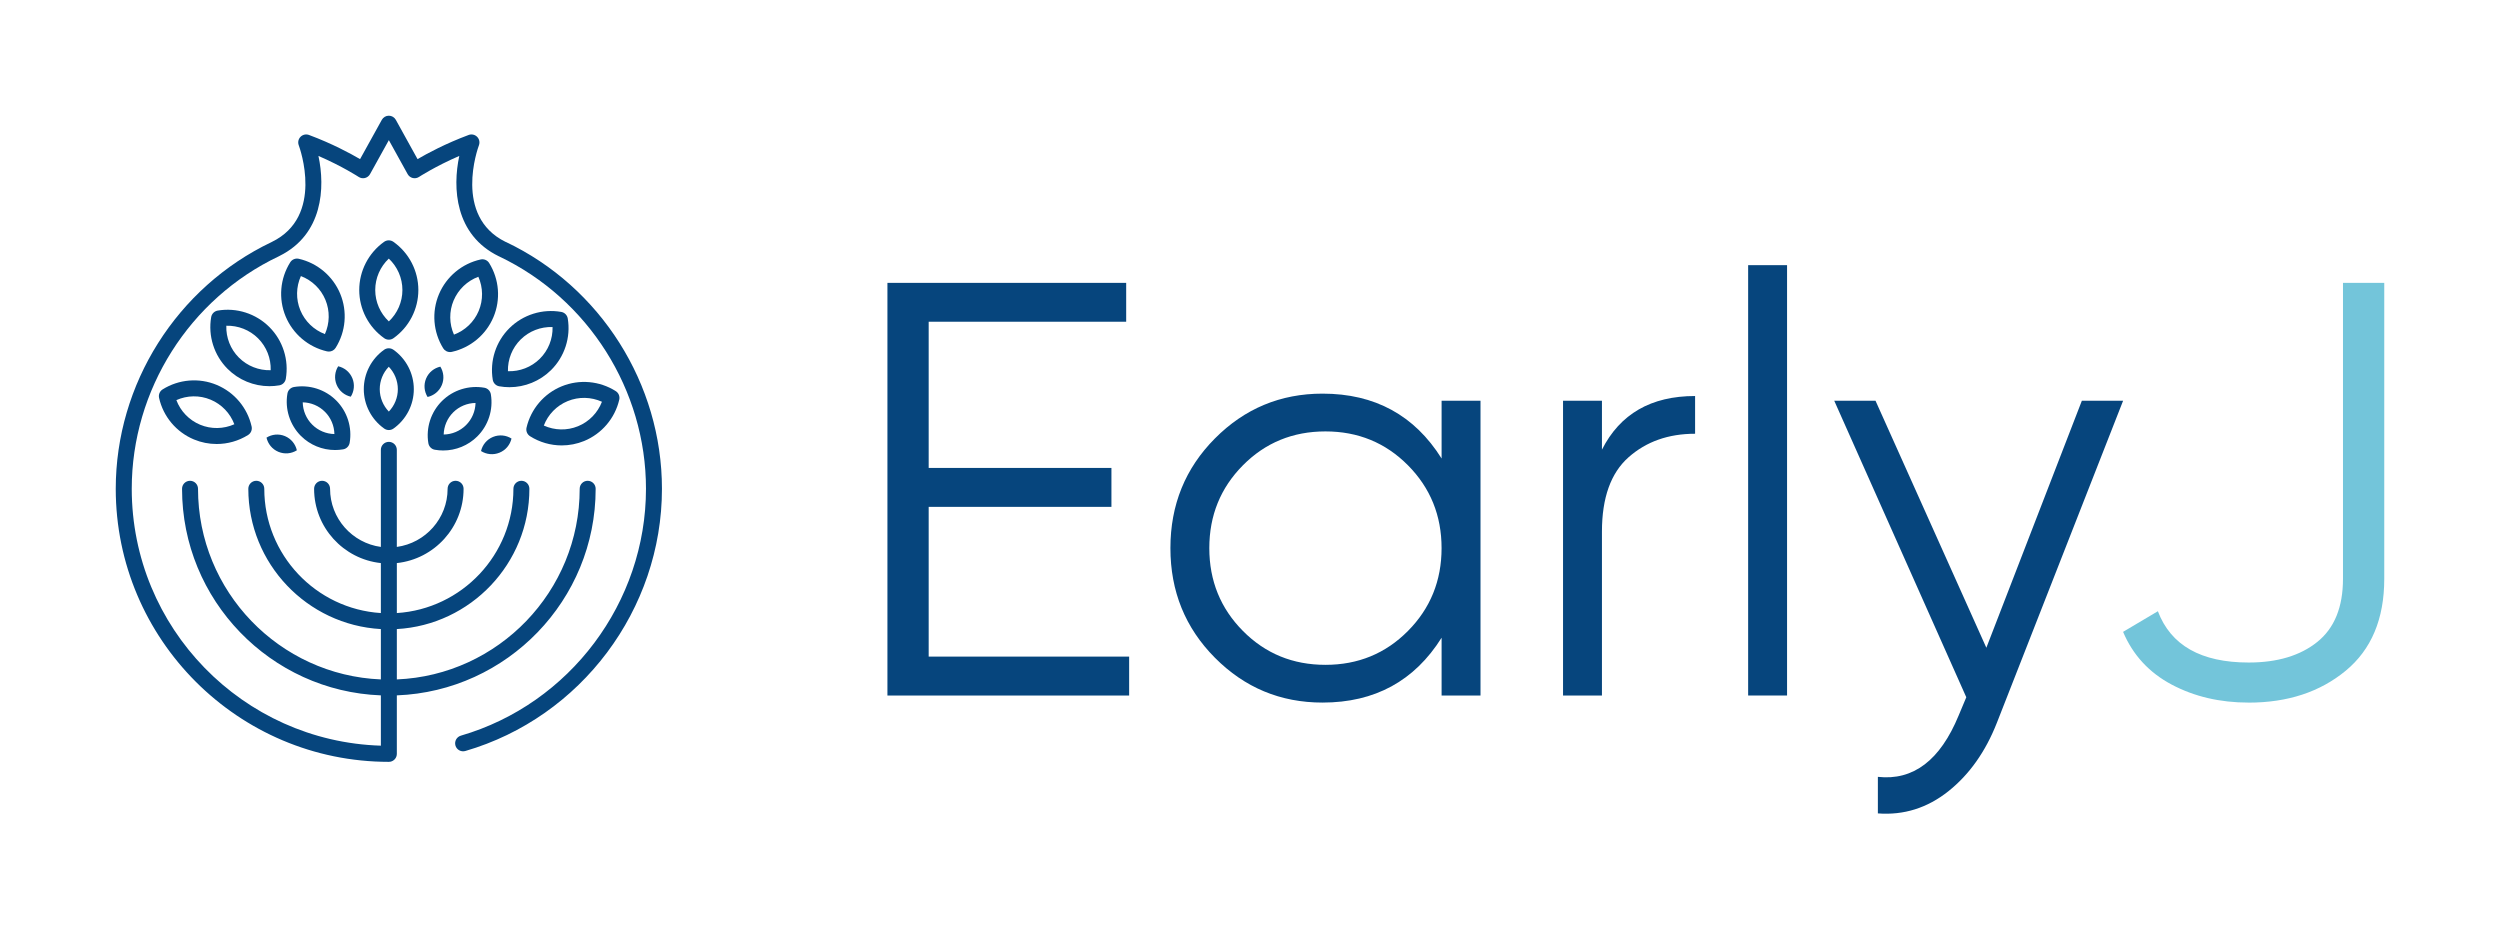 <svg xmlns="http://www.w3.org/2000/svg" id="uuid-8b4eb792-2ea0-4e42-8540-038fa1aac522" data-name="Layer 1" viewBox="0 0 1080 401.53"><defs><style>      .uuid-b062359e-c586-4aeb-b2a8-0208e3bd8d75 {        fill: #06457d;      }      .uuid-a728751b-3d4f-42ab-b62d-539901162c69 {        fill: #73c5da;      }    </style></defs><g><path class="uuid-b062359e-c586-4aeb-b2a8-0208e3bd8d75" d="m401.2,283.65h86.59v16.81h-104.42V122.19h103.14v16.81h-85.32v63.16h78.95v16.81h-78.95v64.69Z"></path><path class="uuid-b062359e-c586-4aeb-b2a8-0208e3bd8d75" d="m622.77,173.12h16.81v127.34h-16.81v-24.96c-11.72,18.68-28.87,28.01-51.44,28.01-18.17,0-33.66-6.45-46.48-19.36-12.82-12.9-19.23-28.69-19.23-47.37s6.41-34.47,19.23-47.37c12.82-12.9,28.31-19.36,46.48-19.36,22.58,0,39.73,9.34,51.44,28.02v-24.96Zm-85.83,99.45c9.68,9.77,21.56,14.64,35.65,14.64s25.98-4.88,35.65-14.64c9.68-9.76,14.52-21.69,14.52-35.78s-4.84-26.02-14.52-35.78c-9.68-9.76-21.56-14.64-35.65-14.64s-25.98,4.88-35.65,14.64c-9.68,9.76-14.52,21.69-14.52,35.78s4.84,26.02,14.52,35.78Z"></path><path class="uuid-b062359e-c586-4aeb-b2a8-0208e3bd8d75" d="m692.04,194.26c7.81-15.45,21.22-23.18,40.24-23.18v16.3c-11.55,0-21.14,3.4-28.78,10.19-7.64,6.79-11.46,17.49-11.46,32.09v70.8h-16.81v-127.34h16.81v21.14Z"></path><path class="uuid-b062359e-c586-4aeb-b2a8-0208e3bd8d75" d="m755.2,300.46V114.55h16.81v185.91h-16.81Z"></path><path class="uuid-b062359e-c586-4aeb-b2a8-0208e3bd8d75" d="m899.35,173.12h17.83l-54.5,139.05c-4.93,12.56-11.93,22.45-21.01,29.67-9.08,7.21-19.23,10.4-30.43,9.55v-15.79c15.28,1.7,26.91-7.13,34.89-26.49l3.31-7.89-57.05-128.1h17.83l47.88,106.71,41.26-106.71Z"></path><path class="uuid-a728751b-3d4f-42ab-b62d-539901162c69" d="m971.42,303.52c-12.4,0-23.47-2.59-33.24-7.77-9.76-5.18-16.77-12.77-21.01-22.79l15.03-8.91c5.6,14.77,18.68,22.16,39.22,22.16,12.39,0,22.28-2.97,29.67-8.91,7.39-5.94,11.08-15.03,11.08-27.25v-127.85h17.83v127.85c0,17.32-5.56,30.56-16.68,39.73-11.12,9.17-25.09,13.75-41.89,13.75Z"></path></g><g><path class="uuid-b062359e-c586-4aeb-b2a8-0208e3bd8d75" d="m169.94,104.46c-1.2-.84-2.79-.84-3.99,0-6.74,4.78-10.76,12.57-10.76,20.84,0,8.26,4.04,16.04,10.8,20.81.6.42,1.29.63,1.99.63s1.4-.21,2-.64c6.74-4.78,10.76-12.57,10.75-20.84s-4.04-16.04-10.8-20.81Zm-1.96,34.39c-3.72-3.49-5.88-8.4-5.88-13.56,0-5.16,2.15-10.07,5.86-13.57,3.72,3.49,5.88,8.39,5.88,13.56s-2.15,10.07-5.86,13.57Z"></path><path class="uuid-b062359e-c586-4aeb-b2a8-0208e3bd8d75" d="m169.94,151.09c-1.2-.85-2.79-.84-3.99,0-5.51,3.91-8.8,10.28-8.79,17.04,0,6.75,3.31,13.12,8.83,17.02.6.42,1.29.63,1.99.63s1.4-.21,2-.64c5.51-3.91,8.8-10.28,8.79-17.04s-3.31-13.12-8.83-17.02Zm-1.97,26.71c-2.48-2.58-3.91-6.04-3.92-9.68,0-3.64,1.42-7.11,3.9-9.69,2.48,2.58,3.91,6.04,3.92,9.68,0,3.64-1.42,7.11-3.9,9.69Z"></path><path class="uuid-b062359e-c586-4aeb-b2a8-0208e3bd8d75" d="m152.22,163.39c-1.12-2.71-3.46-4.56-6.12-5.16-1.45,2.31-1.8,5.26-.68,7.98,1.12,2.71,3.46,4.56,6.12,5.16,1.45-2.31,1.8-5.27.68-7.98Z"></path><path class="uuid-b062359e-c586-4aeb-b2a8-0208e3bd8d75" d="m144.75,194.41c1.16,0,2.32-.1,3.48-.29,1.44-.24,2.57-1.37,2.82-2.82,1.15-6.66-1.02-13.49-5.79-18.28-4.77-4.78-11.6-6.96-18.27-5.83-1.44.25-2.57,1.37-2.82,2.82-1.15,6.66,1.02,13.49,5.79,18.28,3.94,3.95,9.28,6.12,14.78,6.12Zm-4.37-16.51c2.57,2.57,4.01,6.04,4.08,9.61-3.58-.07-7.04-1.52-9.6-4.09-2.57-2.57-4.01-6.04-4.08-9.61,3.58.07,7.04,1.52,9.6,4.1Z"></path><path class="uuid-b062359e-c586-4aeb-b2a8-0208e3bd8d75" d="m120.27,195.19c2.71,1.13,5.66.79,7.97-.66-.6-2.66-2.44-5-5.14-6.13-2.71-1.13-5.66-.79-7.97.66.6,2.66,2.43,5,5.14,6.13Z"></path><path class="uuid-b062359e-c586-4aeb-b2a8-0208e3bd8d75" d="m215.78,195.56c2.72-1.11,4.57-3.44,5.19-6.1-2.3-1.46-5.26-1.82-7.98-.71-2.72,1.11-4.57,3.44-5.19,6.1,2.3,1.46,5.26,1.82,7.98.71Z"></path><path class="uuid-b062359e-c586-4aeb-b2a8-0208e3bd8d75" d="m187.85,194.29c1.2.21,2.41.32,3.61.32,5.45,0,10.76-2.14,14.69-6.04,4.8-4.75,7.01-11.57,5.9-18.24-.24-1.44-1.36-2.58-2.8-2.83-6.66-1.17-13.5.96-18.3,5.72h0c-4.8,4.76-7.01,11.57-5.9,18.24.24,1.44,1.36,2.58,2.8,2.83Zm7.95-16.17c2.58-2.56,6.05-3.99,9.63-4.04-.09,3.58-1.55,7.03-4.13,9.59-2.59,2.56-6.05,3.99-9.63,4.04.09-3.58,1.55-7.03,4.13-9.59Z"></path><path class="uuid-b062359e-c586-4aeb-b2a8-0208e3bd8d75" d="m184.08,163.51c-1.14,2.71-.81,5.66.63,7.98,2.66-.59,5.01-2.42,6.15-5.12,1.14-2.7.81-5.66-.63-7.98-2.66.59-5.01,2.42-6.15,5.12Z"></path><path class="uuid-b062359e-c586-4aeb-b2a8-0208e3bd8d75" d="m141.3,151.79c.26.06.51.09.77.09,1.17,0,2.28-.59,2.92-1.61,4.41-7,5.15-15.73,1.99-23.36-3.16-7.63-9.86-13.29-17.92-15.12-1.43-.32-2.9.29-3.68,1.53-4.41,7-5.15,15.73-1.99,23.36,3.16,7.63,9.86,13.28,17.92,15.12Zm-11.32-32.53c4.77,1.81,8.64,5.52,10.61,10.29h0c1.98,4.77,1.86,10.13-.23,14.78-4.77-1.81-8.64-5.52-10.61-10.28-1.98-4.77-1.86-10.13.23-14.78Z"></path><path class="uuid-b062359e-c586-4aeb-b2a8-0208e3bd8d75" d="m120.65,166.47c1.44-.24,2.57-1.37,2.82-2.82,1.4-8.15-1.25-16.5-7.08-22.35-5.84-5.85-14.19-8.52-22.34-7.13-1.44.25-2.57,1.37-2.82,2.82-1.4,8.15,1.25,16.5,7.08,22.35,4.82,4.83,11.35,7.49,18.08,7.49,1.42,0,2.84-.12,4.26-.36Zm-22.88-25.75c5.09-.14,10.09,1.8,13.74,5.46,3.65,3.65,5.59,8.65,5.43,13.75-5.1.15-10.09-1.8-13.74-5.45-3.65-3.65-5.59-8.65-5.43-13.75Z"></path><path class="uuid-b062359e-c586-4aeb-b2a8-0208e3bd8d75" d="m93.62,166.28c-7.63-3.18-16.36-2.45-23.37,1.94-1.24.78-1.85,2.25-1.53,3.68,1.81,8.07,7.45,14.78,15.08,17.95,3.14,1.31,6.47,1.96,9.8,1.96,4.73,0,9.45-1.31,13.57-3.89,1.24-.78,1.86-2.25,1.53-3.68-1.81-8.07-7.45-14.78-15.08-17.95Zm-7.17,17.2c-4.77-1.99-8.47-5.86-10.26-10.63,4.65-2.08,10.01-2.19,14.78-.2h0c4.77,1.99,8.47,5.86,10.26,10.63-4.65,2.08-10.01,2.19-14.78.2Z"></path><path class="uuid-b062359e-c586-4aeb-b2a8-0208e3bd8d75" d="m228.97,188.44c4.15,2.63,8.91,3.98,13.7,3.98,3.27,0,6.55-.63,9.66-1.9,7.64-3.13,13.32-9.81,15.19-17.86.33-1.43-.27-2.91-1.51-3.69-6.98-4.43-15.71-5.21-23.36-2.08s-13.32,9.81-15.19,17.86c-.33,1.43.28,2.9,1.51,3.69Zm16.29-15.17h0c4.78-1.96,10.14-1.82,14.78.29-1.83,4.76-5.55,8.62-10.33,10.57-4.78,1.96-10.14,1.82-14.78-.29,1.82-4.76,5.55-8.62,10.33-10.57Z"></path><path class="uuid-b062359e-c586-4aeb-b2a8-0208e3bd8d75" d="m245.27,137.58c-.24-1.44-1.36-2.58-2.8-2.83-8.14-1.44-16.51,1.18-22.38,6.99-5.87,5.81-8.57,14.15-7.22,22.31.24,1.44,1.36,2.58,2.8,2.83,1.47.26,2.95.39,4.42.39,6.67,0,13.15-2.62,17.96-7.38,5.87-5.81,8.57-14.15,7.22-22.31Zm-25.84,22.78c-.13-5.1,1.84-10.08,5.51-13.71,3.67-3.63,8.67-5.55,13.77-5.37.13,5.1-1.84,10.08-5.51,13.71-3.67,3.63-8.68,5.56-13.77,5.37Z"></path><path class="uuid-b062359e-c586-4aeb-b2a8-0208e3bd8d75" d="m194.4,152.1c.25,0,.5-.03.74-.08,8.07-1.78,14.81-7.39,18.02-15.01,3.21-7.61,2.52-16.35-1.84-23.37-.77-1.24-2.25-1.87-3.67-1.55-8.07,1.78-14.81,7.39-18.02,15.01s-2.52,16.35,1.84,23.37c.64,1.03,1.75,1.63,2.93,1.63Zm1.58-22.32c2.01-4.76,5.9-8.44,10.67-10.22,2.06,4.66,2.15,10.02.14,14.78-2.01,4.76-5.9,8.45-10.68,10.22-2.07-4.66-2.15-10.02-.14-14.78Z"></path><path class="uuid-b062359e-c586-4aeb-b2a8-0208e3bd8d75" d="m218.49,104.53s-.1-.05-.15-.07c-22.51-11.11-11.91-40.46-11.44-41.71.47-1.27.17-2.69-.79-3.65-.95-.96-2.38-1.27-3.65-.8-10.01,3.73-17.93,8.01-22.08,10.44l-9.39-16.98c-.61-1.1-1.76-1.78-3.02-1.78h0c-1.25,0-2.41.68-3.02,1.78l-9.4,16.98c-4.15-2.43-12.06-6.71-22.07-10.44-1.26-.47-2.69-.16-3.64.79-.95.95-1.26,2.38-.79,3.64.46,1.25,11.12,30.76-11.63,41.79-.08.04-.15.08-.23.12-40.83,19.49-67.19,61.26-67.19,106.51,0,65.05,52.91,117.96,117.96,117.97,0,0,0,0,.01,0,.24,0,.47-.02.7-.07,1.57-.32,2.76-1.71,2.76-3.38,0-.02,0-.03,0-.05v-25.22c47.67-1.82,85.89-41.15,85.89-89.25,0-1.91-1.54-3.45-3.45-3.45s-3.45,1.54-3.45,3.45c0,44.3-35.13,80.54-78.99,82.36v-21.75c31.88-1.8,57.26-28.29,57.26-60.61,0-1.91-1.54-3.45-3.45-3.45s-3.45,1.54-3.45,3.45c0,28.51-22.29,51.9-50.36,53.69v-21.59c16.19-1.73,28.83-15.46,28.83-32.1,0-1.91-1.54-3.45-3.45-3.45s-3.45,1.54-3.45,3.45c0,12.82-9.57,23.43-21.94,25.12v-41.94c0-1.91-1.54-3.45-3.45-3.45s-3.45,1.54-3.45,3.45v41.94c-12.37-1.69-21.94-12.3-21.94-25.12,0-1.91-1.54-3.45-3.45-3.45s-3.45,1.54-3.45,3.45c0,16.64,12.65,30.37,28.84,32.1v21.59c-28.07-1.79-50.36-25.18-50.36-53.69,0-1.91-1.54-3.45-3.45-3.45s-3.45,1.54-3.45,3.45c0,32.32,25.39,58.81,57.26,60.61v21.75c-43.86-1.82-78.99-38.05-78.99-82.36,0-1.91-1.54-3.45-3.45-3.45s-3.45,1.54-3.45,3.45c0,48.11,38.22,87.43,85.89,89.25v21.73c-59.65-1.84-107.62-50.9-107.62-110.99,0-42.7,24.94-82.11,63.53-100.41.1-.05.2-.1.3-.16,18.79-9.32,19.77-29.53,16.82-43.21,10.38,4.5,17.3,9.02,17.38,9.07.8.53,1.79.7,2.72.47.93-.23,1.73-.84,2.19-1.68l8.13-14.68,8.12,14.68c.46.84,1.26,1.45,2.19,1.68.93.23,1.92.06,2.72-.47.08-.05,7.02-4.57,17.4-9.07-2.96,13.75-1.97,34.09,17.09,43.36.07.03.14.06.21.09,38.49,18.35,63.35,57.71,63.35,100.33,0,49.09-32.88,92.94-79.96,106.66-1.83.53-2.88,2.45-2.35,4.28.53,1.83,2.45,2.88,4.28,2.35,50.01-14.57,84.93-61.15,84.93-113.28,0-45.33-26.48-87.19-67.45-106.64Z"></path></g></svg>